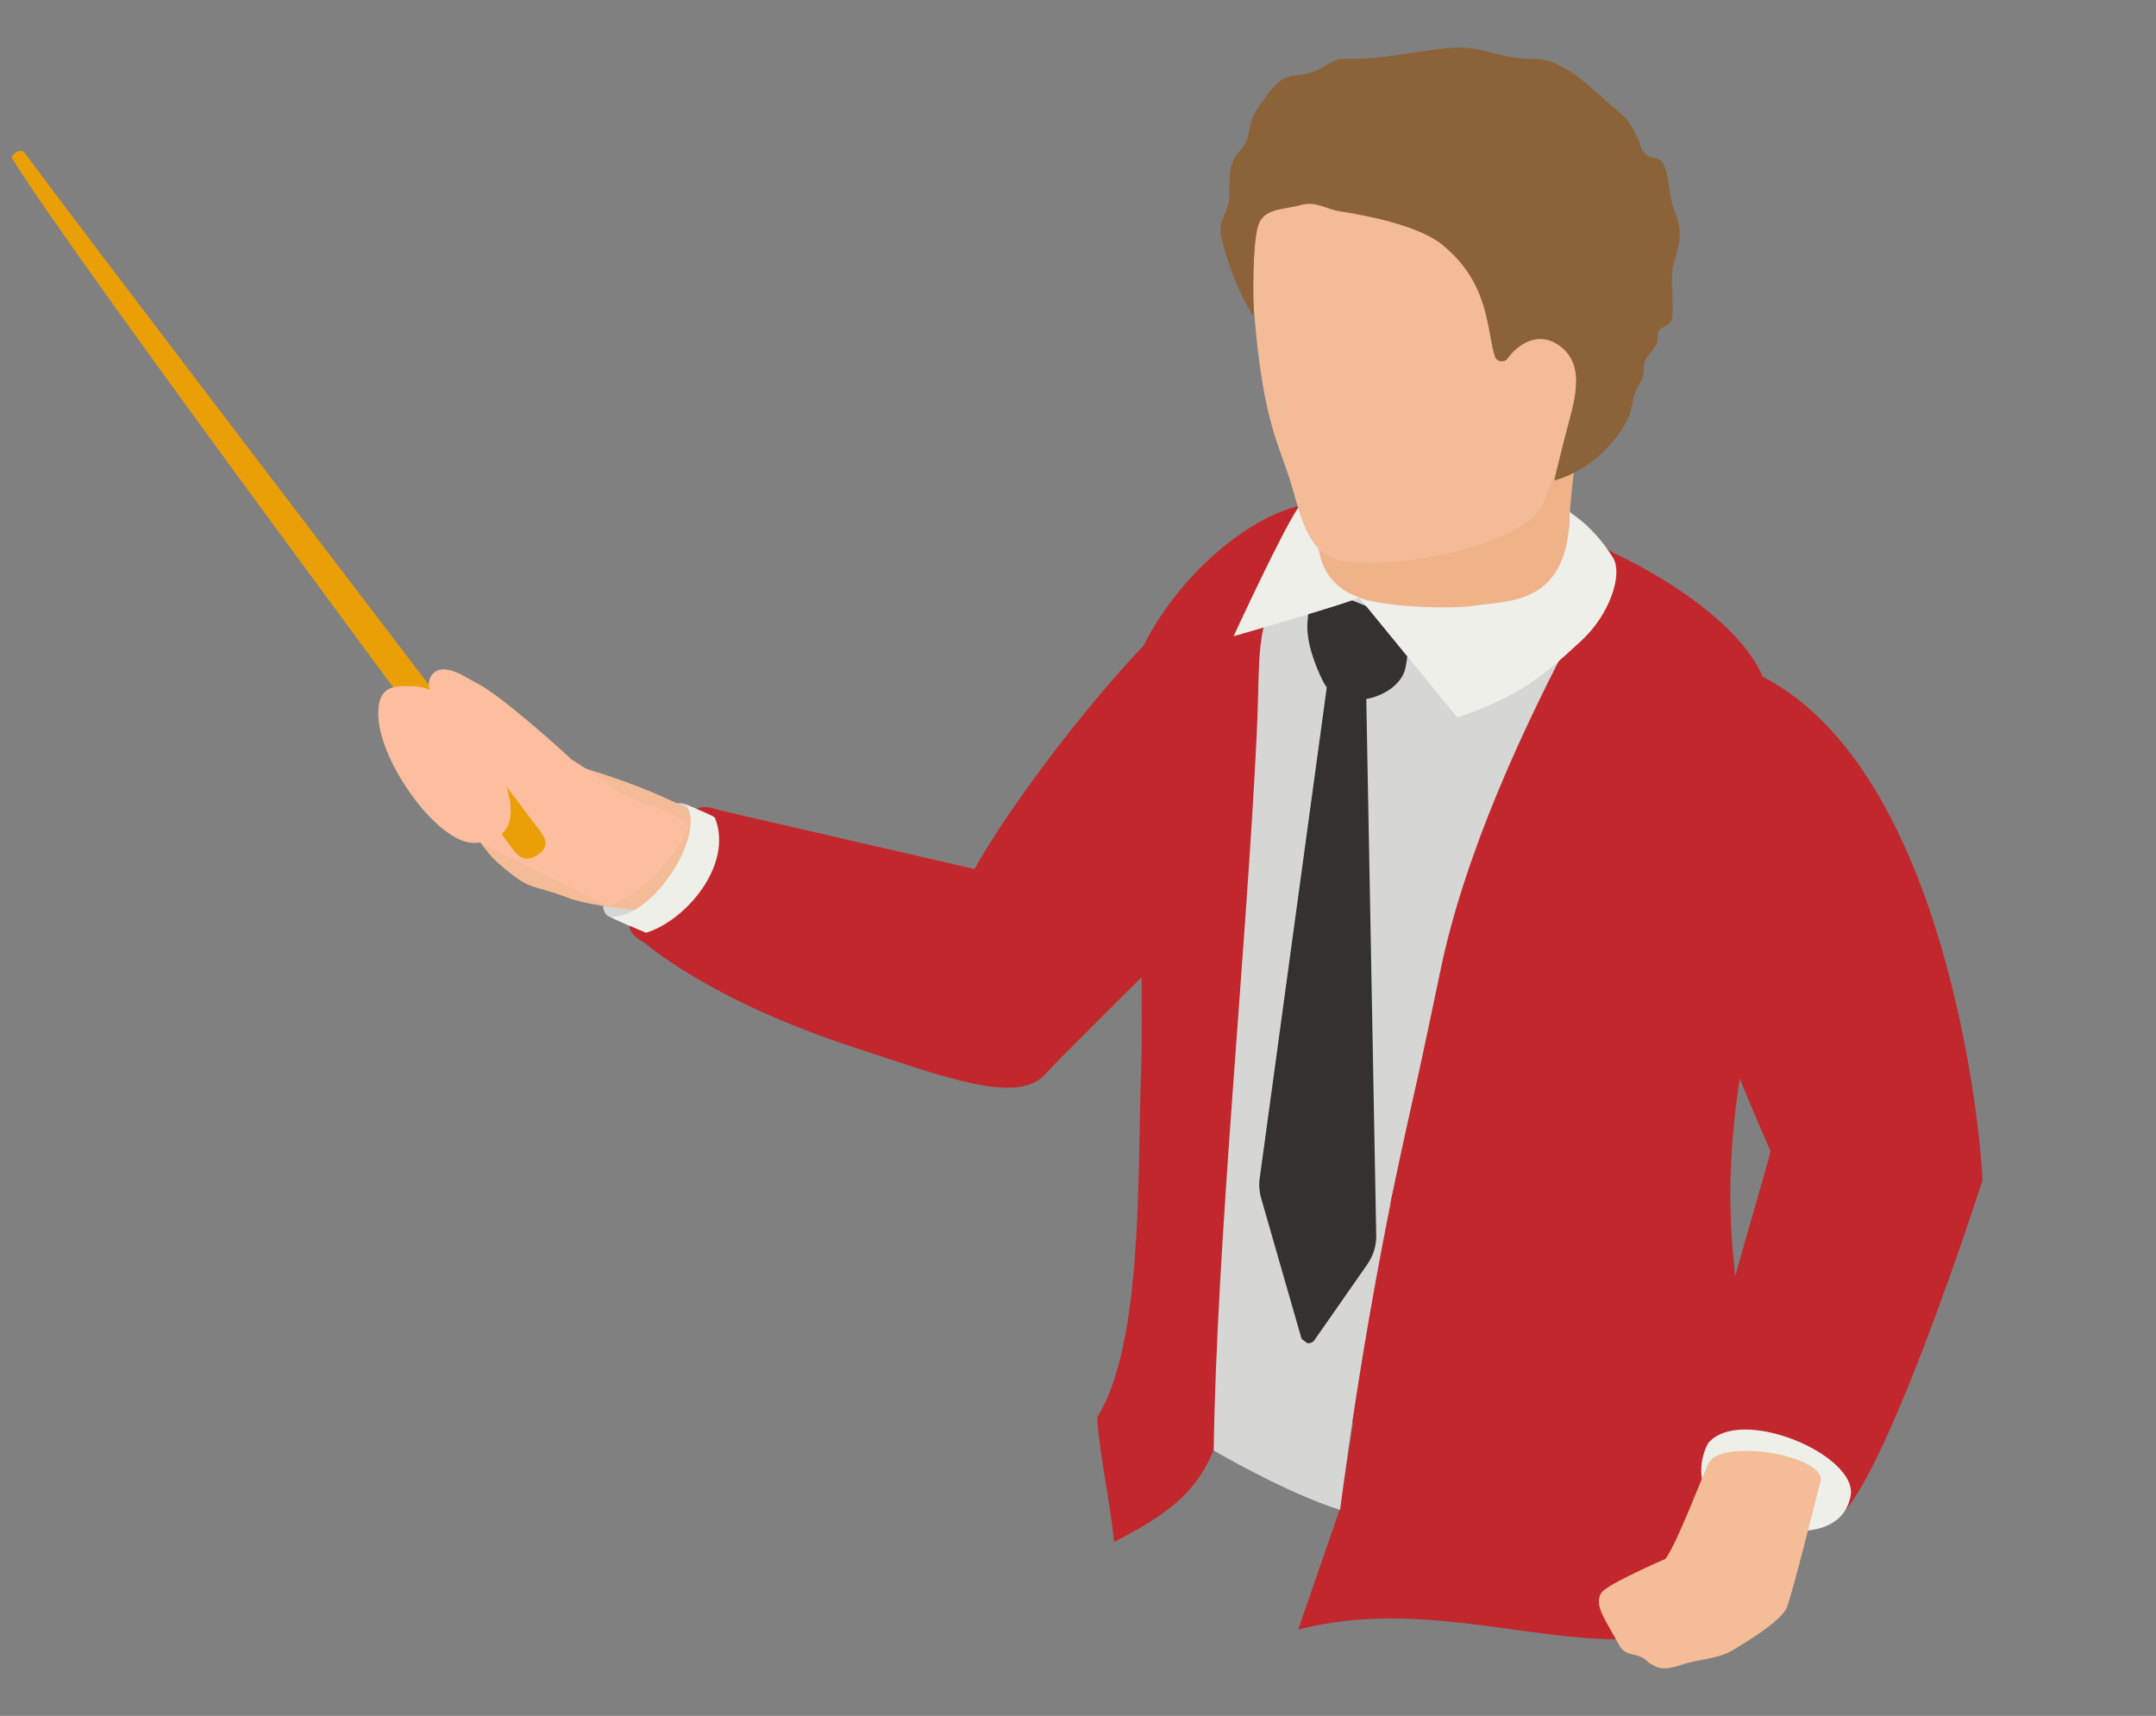 <?xml version="1.0" encoding="UTF-8"?>
<svg id="_レイヤー_1" xmlns="http://www.w3.org/2000/svg" version="1.1" viewBox="0 0 224.34 178.56">
  <rect x="0" y="0" width="224.34" height="178.56" fill="#808080" stroke="none"/>
  <!-- Generator: Adobe Illustrator 29.7.1, SVG Export Plug-In . SVG Version: 2.1.1 Build 8)  -->
  <defs>
    <style>
      .st0 {
        fill: #f4bd98;
      }

      .st1 {
        fill: #ea9f07;
      }

      .st2 {
        fill: #f3bc97;
      }

      .st3 {
        fill: #efb289;
      }

      .st4 {
        fill: #d6d6d4;
      }

      .st5 {
        fill: #353131;
      }

      .st6 {
        fill: #fcbe9f;
      }

      .st7 {
        fill: #c1272d;
      }

      .st8 {
        fill: #8c6239;
      }

      .st9 {
        fill: #edefe8;
      }
    </style>
  </defs>
  <g>
    <path class="st4" d="M64.68,89.78c3.39-5.03,5.17-6.63,6.55-6.11,1.38.51,2.07,4.77,2.07,4.77l-3.75,4.87-3.49,2.68-2.64-.59s-2.15-.61,1.24-5.64l.02.02Z"/>
    <path class="st2" d="M76.41,86.7c-1.56-1.62-4.5-2.41-6.55-3.37-4.59-2.15-9.58-3.63-14.55-4.93-3.81-1.01,2.56,9.21.73,6.29-1.79,1.42-10.92-8.97-10.61-7.06.53,3.14,2.11,6.11,3.83,8.89.73,1.18,1.56,2.43,2.68,3.39,3.49,2.98,2.9,1.89,7.3,3.57,2.94,1.12,12.7,1.76,12.7,1.76,5.36-3.45,4.48-8.52,4.48-8.52v-.02Z"/>
    <path class="st6" d="M71.68,86.05c-1.24-1.85-5.62-2.35-7.43-3.73-5.98-4.56-10.45-6.23-12.31-7.2-1.26-.65-9.17-4.77-9.86-3.65-1.62,2.58.99,12.42,4.12,14.26,2.17,1.26,17.16,8.58,17.16,8.58,6.19-2.72,8.3-8.28,8.3-8.28l.02.02Z"/>
    <path class="st1" d="M2.46,15.77c7.55,10.21,52.73,69.3,53.8,70.79.53.73.91,1.58-.3,2.39-1.08.73-1.87.47-2.68-.69C51.37,85.58,7.45,26.7,1.2,16.38c.3-.51.67-.81,1.26-.61Z"/>
    <path class="st6" d="M59.77,79.33c-.99-.99-7.63-7-10.23-8.28-1.06-.53-3.39-2.25-4.56-.87-2.35,2.74,7.85,11.16,9.11,13.29.57.97,6.07-3.75,5.68-4.12v-.02Z"/>
    <path class="st6" d="M49.3,87.71c-3.79.04-9.94-8.54-9.94-13.41,0-1.32.22-2.84,2.43-2.9,1.99-.04,3.12.02,5.32,2.09,5.19,4.85,9.39,14.14,2.21,14.22h-.02Z"/>
    <path class="st9" d="M70.68,97.73c-.18.24-.2.55-.28.83-3.53-1.56-6.96-3.14-6.96-3.14,4.85.18,10.29-9.31,7.81-11.75,0,0,3.37,1.3,5.9,2.48-1.16,4.59-3.53,7.77-6.47,11.58Z"/>
    <path class="st7" d="M132.42,61.92c3.12,1.26,5.34,5.48,6.09,8.42,1.42,5.6,4.16,4.5,1.4,9.09-2.74,4.56-27.75,28.59-31.22,32.42-2.9,3.19-10.85.08-19.9-2.88-15.09-4.93-21.75-10.89-21.75-10.89-1.05-.49-1.64-1.34-1.52-1.74l1.7.73c4.14-1.26,9.15-7.1,7.16-11.99-.04-.12-1.89-.91-1.89-.91,0,0,.63-.49,2.43.16l26.48,6.11c5.32-9.47,18.24-25.36,23.11-28.04,4.71-2.6,5.84-1.32,7.91-.49Z"/>
    <g>
      <path class="st7" d="M183.41,70.42c-4.08-9.82-29.54-22.28-48.14-17.81-8.91,2.15-18.83,14.61-17.87,21.65,1.08,7.95,1.64,29.46,1.32,37.78-.37,10,.24,27.84-4.56,35.46.34,4.54,1.2,7.73,1.77,12.96,7.99-4.1,11.22-7.24,12.13-18.44l12.74,6.03-1.4,9.05-4.32,12.48c18.48-4.73,34.73,7.38,48.71-4.1-1.2-3.88-2.8-28.32-3.41-34.49-2.54-25.24,10.63-42.3,3.02-60.56v-.02Z"/>
      <path class="st4" d="M144.07,48.57c3.94.06,7.36.97,10.47,3.06,1.56,1.05,3.17,1.5,4.93,2.21,1.93.77,3.47,1.99,5.23,3.02,5.56,3.23-2.92,14.85-7.14,23.45-6.45,13.19-14.1,45.57-18.12,76.81-5.46-1.68-13.15-6.17-13.15-6.17.3-21.53,3.35-51.47,4.46-74.21.49-9.92-.41-9.5,3.17-19.15,1.77-4.77,3.73-9.11,10.16-8.99v-.02Z"/>
      <g>
        <path class="st5" d="M137.7,70.97c-.91-1.81-1.85-4.34-1.64-6.37.2-1.72-.04-3.65,2.03-3.02,2.01.61,5.42,1.89,6.88,3,1.93,1.48,1.62,2.94,1.3,4.79-.55,3.31-6.84,5.01-8.58,1.58v.02Z"/>
        <path class="st5" d="M138.28,69.84l3.87,1.97,1.05,56.66c.04,1.12-.3,2.23-.97,3.17l-5.48,7.85c-.34.47-1.18.37-1.32-.18l-4.2-14.61c-.2-.71-.26-1.44-.14-2.17l7.2-52.71v.02Z"/>
      </g>
      <path class="st9" d="M137.84,54.95c.06-.2.12-.39.2-.59.28-.73,2.27-3.45,2.17-4.22-.08-.77-2.7-.32-4.95,2.46-1.5,1.87-6.9,13.61-6.9,13.61,0,0,12.96-3.73,13.03-4.04.22-.73-3.61-3.53-3.79-4.36-.18-.95-.06-1.93.2-2.86h.04Z"/>
      <path class="st3" d="M163.73,42.45c-1.22-1.7-4.81-1.05-6.98-1.06-3.41-.04-6.84-.06-10.25.12-.85.04-5.07-.04-5.32,1.03-.45,1.87-3.27,5.86-3.49,7.77-1.36,6.27-.65,10.29,3.73,11.85l3.12,1.64c9.98,5.94,17.25-3.02,18.87-3.98-.75-6.98,1.22-13.86.69-16.51-.06-.34-.2-.63-.35-.87v.02Z"/>
      <path class="st7" d="M171.15,71.56c1.97-3.9,2.15-12.56-7.16-16.11,0,0,4.46,1.64.41,9.15-5.94,11.02-12.03,24.39-14.51,36.36-2.8,13.43-5.28,24.53-5.28,24.53,7.2-22.6,21.3-43.54,26.52-53.91l.02-.02Z"/>
      <path class="st9" d="M141.41,62.17l10.23,12.5c7.28-2.48,9.7-5.09,12.88-7.97,2.94-2.68,4.42-6.94,3.29-8.72-2.33-3.65-4.5-4.52-4.48-4.77,0,9.86-6.43,9.27-9.9,9.82-2.54.39-9.58.14-12.03-.85v-.02Z"/>
    </g>
    <g>
      <path class="st2" d="M134.45,50.68c.87,3.02,1.7,7.04,5.07,7.65,6.19,1.12,19.36-1.85,21-5.84,2.74-6.72,5.38-13.65,1.83-22.26-1.42-3.47-3.92-6.98-7.43-9.49-2.52-1.81-5.4-3-8.24-4.04-8.34-3.1-15.52-2.7-15.91,4.71-.2,3.75-.57,7.3-.28,11.04.97,11.89,2.7,13.86,3.96,18.24v-.02Z"/>
      <path class="st8" d="M139.77,6.13c-1.38-.06-2.17,1.52-4.85,1.7-1.79.12-2.5,1.22-4.14,3.55-.83,1.16-.65,2.41-1.18,3.51-.37.77-1.01.95-1.44,2.21-.32.95-.18,3.19-.3,3.83-.34,1.89-1.24,2.05-.69,4.14.73,2.82,1.7,5.36,3.29,7.93-.14-4.42.02-8.52.55-9.76.65-1.58,2.72-1.44,4.3-1.89,1.64-.47,2.58.41,4.16.65,2.66.41,8.12,1.44,10.63,3.49,4.95,4.04,4.56,8.87,5.46,11.65.18.53.99.63,1.32.16,1.08-1.5,3.31-3.02,5.6-1.16,2.37,1.95,1.46,5.21.67,8.14-.71,2.62-1.42,5.72-1.42,5.72,2.76-.75,5.82-2.94,7.55-6.19.53-1.01.49-1.93.87-2.98.22-.59.63-1.06.81-1.66.14-.47.02-.99.16-1.44.24-.81.93-1.22,1.26-1.95.18-.39,0-.95.24-1.34.3-.47,1.01-.55,1.28-1.05.35-.63-.08-4.77.14-5.54.61-2.15,1.16-3.47.28-5.68-.63-1.56-.57-3.04-1.03-4.61-.49-1.76-1.97-.53-2.56-2.29-.49-1.48-1.08-2.66-2.41-3.75-2.64-2.15-5.58-5.56-8.97-5.4-2.72.12-5.19-1.34-8.05-1.16-3.87.26-7.57,1.32-11.48,1.16l-.06.02Z"/>
    </g>
    <g>
      <path class="st7" d="M183.41,70.42c19.17,9.86,22.74,47.56,22.87,52.42,0,0-10.71,33.41-15.58,35.44-5.32-.2-13.35-2.39-13.88-7.95-.45-4.73,6.9-28.04,7.41-30.53,0,0-15.64-35.2-13.61-44.35,1.64-7.36,9.76-6.57,12.78-5.01v-.02Z"/>
      <path class="st9" d="M177.73,150.2c-.49.89-.79,2.11-.69,3.27.24,2.45,1.66,3.83,3.79,4.61,4.81,1.81,10.83,2.15,11.73-2.37.85-4.28-11.48-9.52-14.83-5.52Z"/>
      <path class="st4" d="M137.55,141.31c2.25,2.76,2.56,5.96.71,7.14-1.85,1.18-5.19-.1-7.43-2.86-2.25-2.76-2.56-5.96-.71-7.14s5.19.1,7.43,2.86Z"/>
    </g>
  </g>
  <path class="st0" d="M171.84,173.18c1.32.93,2.64.14,3.96-.18,1.7-.41,3.14-.45,4.65-1.36,1.54-.93,4.63-2.82,5.42-4.22.45-.79,3.61-13.49,3.61-13.49-.16-2.58-10.37-4.22-11.69-1.68-.53,1.03-3.29,8.42-4.5,9.98,0,0-6.11,2.64-6.67,3.53-.57.91-.06,1.99.45,2.92.43.77.85,1.54,1.28,2.29.18.32.35.63.65.85.55.39,1.36.35,1.95.71.32.18.55.47.85.67l.02-.02Z"/>
</svg>